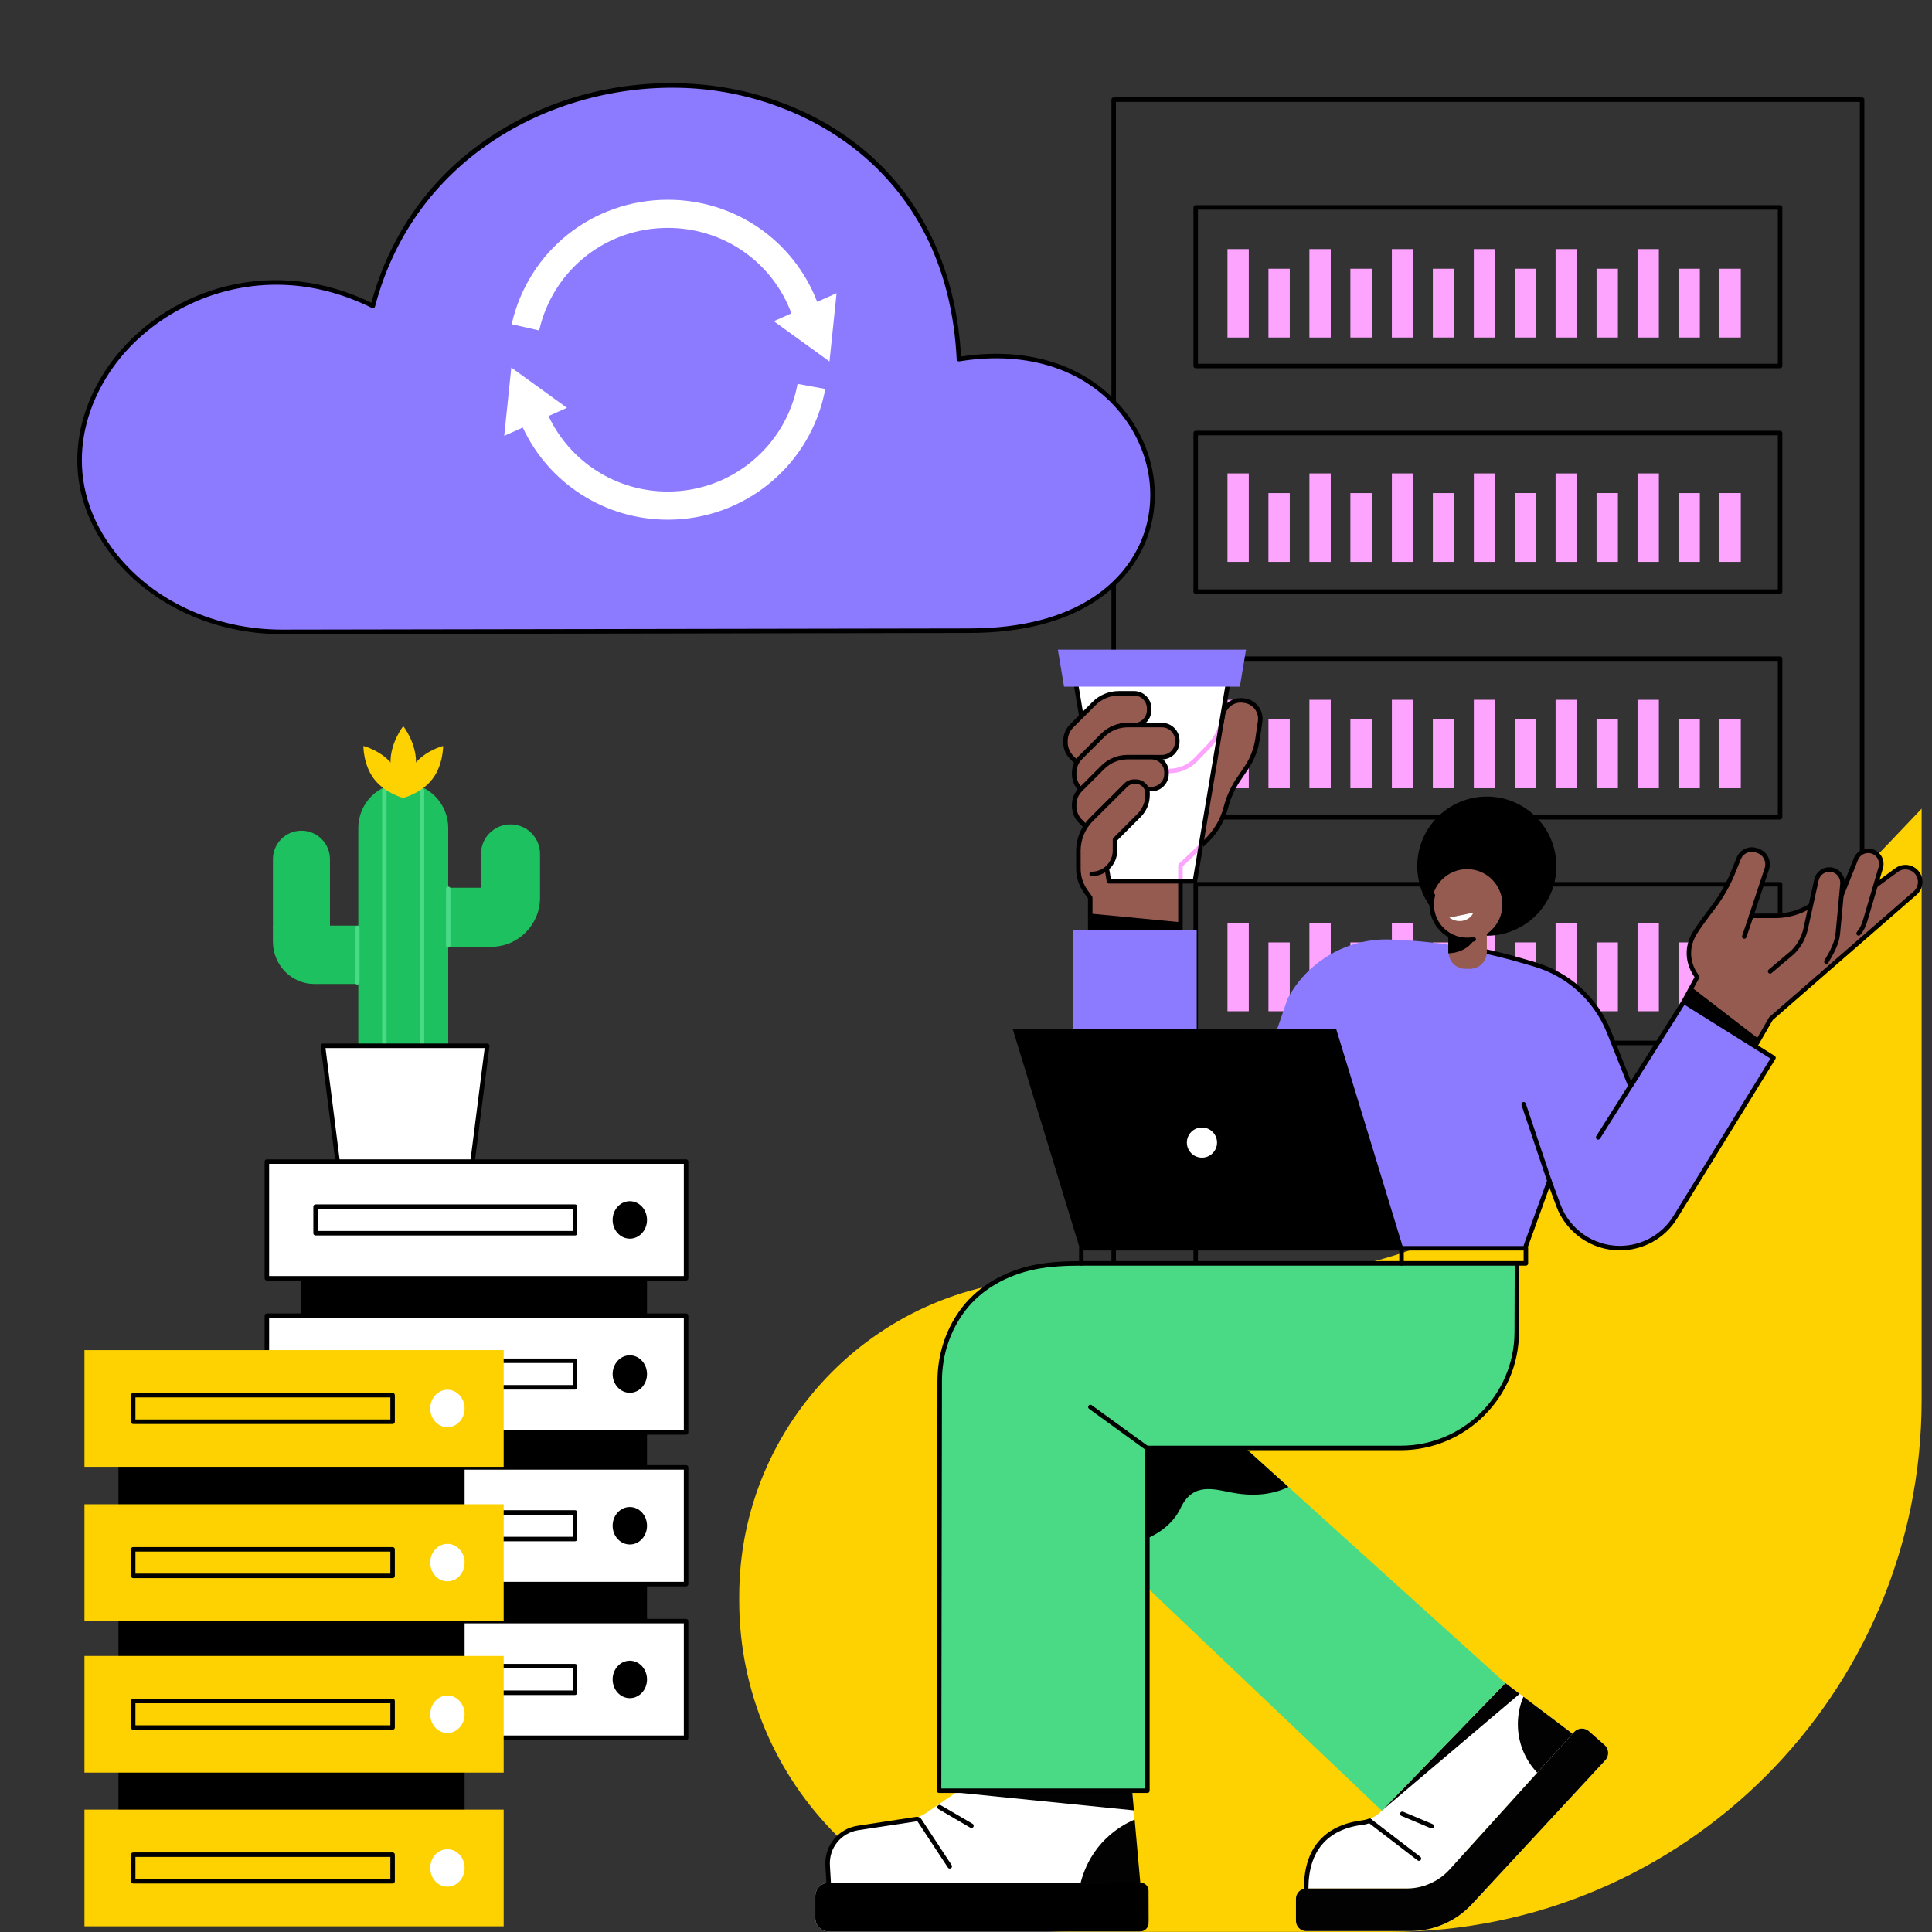 <svg xmlns="http://www.w3.org/2000/svg" xmlns:xlink="http://www.w3.org/1999/xlink" width="512" zoomAndPan="magnify" viewBox="0 0 384 384" height="512" preserveAspectRatio="xMidYMid meet" version="1.0"><rect x="0" y="0" width="384" height="384" fill="#333333" stroke="none"/><defs><clipPath id="5501150e34"><path d="M 334 168 L 382.5 168 L 382.5 209 L 334 209 Z M 334 168 " clip-rule="nonzero"/></clipPath></defs><path fill="#000000" d="M 221.801 321.902 L 369.66 321.902 L 369.66 20.25 L 221.801 20.25 Z M 370.109 322.797 L 221.355 322.797 C 221.109 322.797 220.906 322.598 220.906 322.352 L 220.906 19.801 C 220.906 19.555 221.109 19.355 221.355 19.355 L 370.109 19.355 C 370.355 19.355 370.555 19.555 370.555 19.801 L 370.555 322.352 C 370.555 322.598 370.355 322.797 370.109 322.797 " fill-opacity="1" fill-rule="nonzero"/><path fill="#000000" d="M 238.098 72.301 L 353.359 72.301 L 353.359 41.668 L 238.098 41.668 Z M 353.805 73.191 L 237.652 73.191 C 237.406 73.191 237.207 72.996 237.207 72.746 L 237.207 41.223 C 237.207 40.977 237.406 40.777 237.652 40.777 L 353.805 40.777 C 354.055 40.777 354.254 40.977 354.254 41.223 L 354.254 72.746 C 354.254 72.996 354.055 73.191 353.805 73.191 " fill-opacity="1" fill-rule="nonzero"/><path fill="#000000" d="M 238.102 117.145 L 353.359 117.145 L 353.359 86.516 L 238.102 86.516 Z M 353.805 118.039 L 237.652 118.039 C 237.402 118.039 237.207 117.836 237.207 117.59 L 237.207 86.07 C 237.207 85.82 237.402 85.621 237.652 85.621 L 353.805 85.621 C 354.055 85.621 354.254 85.82 354.254 86.07 L 354.254 117.59 C 354.254 117.836 354.055 118.039 353.805 118.039 " fill-opacity="1" fill-rule="nonzero"/><path fill="#000000" d="M 238.102 161.992 L 353.359 161.992 L 353.359 131.363 L 238.102 131.363 Z M 353.805 162.887 L 237.652 162.887 C 237.402 162.887 237.207 162.688 237.207 162.441 L 237.207 130.918 C 237.207 130.672 237.402 130.469 237.652 130.469 L 353.805 130.469 C 354.055 130.469 354.254 130.672 354.254 130.918 L 354.254 162.441 C 354.254 162.688 354.055 162.887 353.805 162.887 " fill-opacity="1" fill-rule="nonzero"/><path fill="#000000" d="M 238.102 206.84 L 353.359 206.84 L 353.359 176.211 L 238.102 176.211 Z M 353.805 207.734 L 237.652 207.734 C 237.402 207.734 237.207 207.535 237.207 207.285 L 237.207 175.766 C 237.207 175.516 237.402 175.316 237.652 175.316 L 353.805 175.316 C 354.055 175.316 354.254 175.516 354.254 175.766 L 354.254 207.285 C 354.254 207.535 354.055 207.734 353.805 207.734 " fill-opacity="1" fill-rule="nonzero"/><path fill="#000000" d="M 238.102 251.688 L 353.359 251.688 L 353.359 221.059 L 238.102 221.059 Z M 353.805 252.582 L 237.652 252.582 C 237.402 252.582 237.207 252.379 237.207 252.133 L 237.207 220.609 C 237.207 220.363 237.402 220.164 237.652 220.164 L 353.805 220.164 C 354.055 220.164 354.254 220.363 354.254 220.609 L 354.254 252.133 C 354.254 252.379 354.055 252.582 353.805 252.582 " fill-opacity="1" fill-rule="nonzero"/><path fill="#000000" d="M 238.102 296.531 L 353.359 296.531 L 353.359 265.906 L 238.102 265.906 Z M 353.805 297.43 L 237.652 297.43 C 237.402 297.43 237.207 297.227 237.207 296.98 L 237.207 265.457 C 237.207 265.211 237.402 265.012 237.652 265.012 L 353.805 265.012 C 354.055 265.012 354.254 265.211 354.254 265.457 L 354.254 296.98 C 354.254 297.227 354.055 297.43 353.805 297.43 " fill-opacity="1" fill-rule="nonzero"/><path fill="#fda4ff" d="M 248.207 67.09 L 243.969 67.09 L 243.969 49.508 L 248.207 49.508 L 248.207 67.09 " fill-opacity="1" fill-rule="nonzero"/><path fill="#fda4ff" d="M 256.352 67.086 L 252.113 67.086 L 252.113 53.414 L 256.352 53.414 L 256.352 67.086 " fill-opacity="1" fill-rule="nonzero"/><path fill="#fda4ff" d="M 264.496 67.09 L 260.254 67.09 L 260.254 49.508 L 264.496 49.508 L 264.496 67.09 " fill-opacity="1" fill-rule="nonzero"/><path fill="#fda4ff" d="M 272.641 67.086 L 268.398 67.086 L 268.398 53.414 L 272.641 53.414 L 272.641 67.086 " fill-opacity="1" fill-rule="nonzero"/><path fill="#fda4ff" d="M 280.883 67.09 L 276.641 67.09 L 276.641 49.508 L 280.883 49.508 L 280.883 67.09 " fill-opacity="1" fill-rule="nonzero"/><path fill="#fda4ff" d="M 289.031 67.086 L 284.789 67.086 L 284.789 53.414 L 289.031 53.414 L 289.031 67.086 " fill-opacity="1" fill-rule="nonzero"/><path fill="#fda4ff" d="M 297.168 67.09 L 292.93 67.09 L 292.93 49.508 L 297.168 49.508 L 297.168 67.09 " fill-opacity="1" fill-rule="nonzero"/><path fill="#fda4ff" d="M 305.316 67.086 L 301.074 67.086 L 301.074 53.414 L 305.316 53.414 L 305.316 67.086 " fill-opacity="1" fill-rule="nonzero"/><path fill="#fda4ff" d="M 313.426 67.09 L 309.184 67.09 L 309.184 49.508 L 313.426 49.508 L 313.426 67.09 " fill-opacity="1" fill-rule="nonzero"/><path fill="#fda4ff" d="M 321.57 67.086 L 317.328 67.086 L 317.328 53.414 L 321.57 53.414 L 321.57 67.086 " fill-opacity="1" fill-rule="nonzero"/><path fill="#fda4ff" d="M 329.711 67.09 L 325.473 67.09 L 325.473 49.508 L 329.711 49.508 L 329.711 67.09 " fill-opacity="1" fill-rule="nonzero"/><path fill="#fda4ff" d="M 337.855 67.086 L 333.617 67.086 L 333.617 53.414 L 337.855 53.414 L 337.855 67.086 " fill-opacity="1" fill-rule="nonzero"/><path fill="#fda4ff" d="M 346 67.086 L 341.762 67.086 L 341.762 53.414 L 346 53.414 L 346 67.086 " fill-opacity="1" fill-rule="nonzero"/><path fill="#fda4ff" d="M 248.207 111.676 L 243.969 111.676 L 243.969 94.094 L 248.207 94.094 L 248.207 111.676 " fill-opacity="1" fill-rule="nonzero"/><path fill="#fda4ff" d="M 256.352 111.676 L 252.109 111.676 L 252.109 98.004 L 256.352 98.004 L 256.352 111.676 " fill-opacity="1" fill-rule="nonzero"/><path fill="#fda4ff" d="M 264.496 111.676 L 260.258 111.676 L 260.258 94.094 L 264.496 94.094 L 264.496 111.676 " fill-opacity="1" fill-rule="nonzero"/><path fill="#fda4ff" d="M 272.641 111.676 L 268.398 111.676 L 268.398 98.004 L 272.641 98.004 L 272.641 111.676 " fill-opacity="1" fill-rule="nonzero"/><path fill="#fda4ff" d="M 280.883 111.676 L 276.645 111.676 L 276.645 94.094 L 280.883 94.094 L 280.883 111.676 " fill-opacity="1" fill-rule="nonzero"/><path fill="#fda4ff" d="M 289.027 111.676 L 284.789 111.676 L 284.789 98.004 L 289.027 98.004 L 289.027 111.676 " fill-opacity="1" fill-rule="nonzero"/><path fill="#fda4ff" d="M 297.172 111.676 L 292.934 111.676 L 292.934 94.094 L 297.172 94.094 L 297.172 111.676 " fill-opacity="1" fill-rule="nonzero"/><path fill="#fda4ff" d="M 305.316 111.676 L 301.074 111.676 L 301.074 98 L 305.316 98 L 305.316 111.676 " fill-opacity="1" fill-rule="nonzero"/><path fill="#fda4ff" d="M 313.426 111.676 L 309.184 111.676 L 309.184 94.098 L 313.426 94.098 L 313.426 111.676 " fill-opacity="1" fill-rule="nonzero"/><path fill="#fda4ff" d="M 321.57 111.676 L 317.328 111.676 L 317.328 98 L 321.57 98 L 321.57 111.676 " fill-opacity="1" fill-rule="nonzero"/><path fill="#fda4ff" d="M 329.715 111.676 L 325.473 111.676 L 325.473 94.094 L 329.715 94.094 L 329.715 111.676 " fill-opacity="1" fill-rule="nonzero"/><path fill="#fda4ff" d="M 337.855 111.676 L 333.617 111.676 L 333.617 98.004 L 337.855 98.004 L 337.855 111.676 " fill-opacity="1" fill-rule="nonzero"/><path fill="#fda4ff" d="M 346 111.676 L 341.762 111.676 L 341.762 98 L 346 98 L 346 111.676 " fill-opacity="1" fill-rule="nonzero"/><path fill="#fda4ff" d="M 248.207 156.668 L 243.969 156.668 L 243.969 139.09 L 248.207 139.09 L 248.207 156.668 " fill-opacity="1" fill-rule="nonzero"/><path fill="#fda4ff" d="M 256.352 156.668 L 252.113 156.668 L 252.113 142.996 L 256.352 142.996 L 256.352 156.668 " fill-opacity="1" fill-rule="nonzero"/><path fill="#fda4ff" d="M 264.496 156.668 L 260.254 156.668 L 260.254 139.09 L 264.496 139.09 L 264.496 156.668 " fill-opacity="1" fill-rule="nonzero"/><path fill="#fda4ff" d="M 272.641 156.668 L 268.398 156.668 L 268.398 142.996 L 272.641 142.996 L 272.641 156.668 " fill-opacity="1" fill-rule="nonzero"/><path fill="#fda4ff" d="M 280.883 156.668 L 276.645 156.668 L 276.645 139.09 L 280.883 139.09 L 280.883 156.668 " fill-opacity="1" fill-rule="nonzero"/><path fill="#fda4ff" d="M 289.027 156.668 L 284.789 156.668 L 284.789 142.996 L 289.027 142.996 L 289.027 156.668 " fill-opacity="1" fill-rule="nonzero"/><path fill="#fda4ff" d="M 297.172 156.668 L 292.934 156.668 L 292.934 139.086 L 297.172 139.086 L 297.172 156.668 " fill-opacity="1" fill-rule="nonzero"/><path fill="#fda4ff" d="M 305.316 156.668 L 301.074 156.668 L 301.074 142.996 L 305.316 142.996 L 305.316 156.668 " fill-opacity="1" fill-rule="nonzero"/><path fill="#fda4ff" d="M 313.426 156.668 L 309.184 156.668 L 309.184 139.09 L 313.426 139.09 L 313.426 156.668 " fill-opacity="1" fill-rule="nonzero"/><path fill="#fda4ff" d="M 321.57 156.668 L 317.328 156.668 L 317.328 142.996 L 321.57 142.996 L 321.57 156.668 " fill-opacity="1" fill-rule="nonzero"/><path fill="#fda4ff" d="M 329.715 156.668 L 325.473 156.668 L 325.473 139.09 L 329.715 139.09 L 329.715 156.668 " fill-opacity="1" fill-rule="nonzero"/><path fill="#fda4ff" d="M 337.855 156.668 L 333.617 156.668 L 333.617 142.996 L 337.855 142.996 L 337.855 156.668 " fill-opacity="1" fill-rule="nonzero"/><path fill="#fda4ff" d="M 346 156.668 L 341.762 156.668 L 341.762 142.996 L 346 142.996 L 346 156.668 " fill-opacity="1" fill-rule="nonzero"/><path fill="#fda4ff" d="M 248.207 200.988 L 243.969 200.988 L 243.969 183.406 L 248.207 183.406 L 248.207 200.988 " fill-opacity="1" fill-rule="nonzero"/><path fill="#fda4ff" d="M 256.352 200.988 L 252.113 200.988 L 252.113 187.316 L 256.352 187.316 L 256.352 200.988 " fill-opacity="1" fill-rule="nonzero"/><path fill="#fda4ff" d="M 264.496 200.988 L 260.254 200.988 L 260.254 183.406 L 264.496 183.406 L 264.496 200.988 " fill-opacity="1" fill-rule="nonzero"/><path fill="#fda4ff" d="M 272.641 200.988 L 268.398 200.988 L 268.398 187.316 L 272.641 187.316 L 272.641 200.988 " fill-opacity="1" fill-rule="nonzero"/><path fill="#fda4ff" d="M 280.883 200.988 L 276.645 200.988 L 276.645 183.406 L 280.883 183.406 L 280.883 200.988 " fill-opacity="1" fill-rule="nonzero"/><path fill="#fda4ff" d="M 289.027 200.988 L 284.789 200.988 L 284.789 187.316 L 289.027 187.316 L 289.027 200.988 " fill-opacity="1" fill-rule="nonzero"/><path fill="#fda4ff" d="M 297.172 200.988 L 292.934 200.988 L 292.934 183.406 L 297.172 183.406 L 297.172 200.988 " fill-opacity="1" fill-rule="nonzero"/><path fill="#fda4ff" d="M 305.316 200.988 L 301.074 200.988 L 301.074 187.312 L 305.316 187.312 L 305.316 200.988 " fill-opacity="1" fill-rule="nonzero"/><path fill="#fda4ff" d="M 313.426 200.992 L 309.184 200.992 L 309.184 183.41 L 313.426 183.41 L 313.426 200.992 " fill-opacity="1" fill-rule="nonzero"/><path fill="#fda4ff" d="M 321.57 200.988 L 317.328 200.988 L 317.328 187.316 L 321.57 187.316 L 321.57 200.988 " fill-opacity="1" fill-rule="nonzero"/><path fill="#fda4ff" d="M 329.715 200.988 L 325.473 200.988 L 325.473 183.406 L 329.715 183.406 L 329.715 200.988 " fill-opacity="1" fill-rule="nonzero"/><path fill="#fda4ff" d="M 337.855 200.988 L 333.617 200.988 L 333.617 187.316 L 337.855 187.316 L 337.855 200.988 " fill-opacity="1" fill-rule="nonzero"/><path fill="#fda4ff" d="M 346 200.988 L 341.762 200.988 L 341.762 187.316 L 346 187.316 L 346 200.988 " fill-opacity="1" fill-rule="nonzero"/><path fill="#fda4ff" d="M 248.207 245.164 L 243.969 245.164 L 243.969 227.582 L 248.207 227.582 L 248.207 245.164 " fill-opacity="1" fill-rule="nonzero"/><path fill="#fda4ff" d="M 256.352 245.164 L 252.113 245.164 L 252.113 231.488 L 256.352 231.488 L 256.352 245.164 " fill-opacity="1" fill-rule="nonzero"/><path fill="#fda4ff" d="M 264.496 245.164 L 260.254 245.164 L 260.254 227.582 L 264.496 227.582 L 264.496 245.164 " fill-opacity="1" fill-rule="nonzero"/><path fill="#fda4ff" d="M 272.641 245.164 L 268.398 245.164 L 268.398 231.488 L 272.641 231.488 L 272.641 245.164 " fill-opacity="1" fill-rule="nonzero"/><path fill="#fda4ff" d="M 280.883 245.164 L 276.645 245.164 L 276.645 227.582 L 280.883 227.582 L 280.883 245.164 " fill-opacity="1" fill-rule="nonzero"/><path fill="#fda4ff" d="M 289.027 245.164 L 284.789 245.164 L 284.789 231.488 L 289.027 231.488 L 289.027 245.164 " fill-opacity="1" fill-rule="nonzero"/><path fill="#fda4ff" d="M 297.172 245.16 L 292.934 245.16 L 292.934 227.582 L 297.172 227.582 L 297.172 245.16 " fill-opacity="1" fill-rule="nonzero"/><path fill="#fda4ff" d="M 305.316 245.16 L 301.074 245.16 L 301.074 231.488 L 305.316 231.488 L 305.316 245.16 " fill-opacity="1" fill-rule="nonzero"/><path fill="#fda4ff" d="M 313.426 245.164 L 309.184 245.164 L 309.184 227.582 L 313.426 227.582 L 313.426 245.164 " fill-opacity="1" fill-rule="nonzero"/><path fill="#fda4ff" d="M 321.57 245.16 L 317.328 245.16 L 317.328 231.488 L 321.57 231.488 L 321.57 245.16 " fill-opacity="1" fill-rule="nonzero"/><path fill="#fda4ff" d="M 329.715 245.164 L 325.473 245.164 L 325.473 227.582 L 329.715 227.582 L 329.715 245.164 " fill-opacity="1" fill-rule="nonzero"/><path fill="#fda4ff" d="M 337.855 245.164 L 333.617 245.164 L 333.617 231.488 L 337.855 231.488 L 337.855 245.164 " fill-opacity="1" fill-rule="nonzero"/><path fill="#fda4ff" d="M 346 245.16 L 341.762 245.16 L 341.762 231.488 L 346 231.488 L 346 245.16 " fill-opacity="1" fill-rule="nonzero"/><path fill="#fda4ff" d="M 248.207 289.336 L 243.969 289.336 L 243.969 271.758 L 248.207 271.758 L 248.207 289.336 " fill-opacity="1" fill-rule="nonzero"/><path fill="#fda4ff" d="M 256.352 289.336 L 252.113 289.336 L 252.113 275.664 L 256.352 275.664 L 256.352 289.336 " fill-opacity="1" fill-rule="nonzero"/><path fill="#fda4ff" d="M 264.496 289.336 L 260.254 289.336 L 260.254 271.758 L 264.496 271.758 L 264.496 289.336 " fill-opacity="1" fill-rule="nonzero"/><path fill="#fda4ff" d="M 272.641 289.336 L 268.398 289.336 L 268.398 275.664 L 272.641 275.664 L 272.641 289.336 " fill-opacity="1" fill-rule="nonzero"/><path fill="#fda4ff" d="M 280.883 289.336 L 276.645 289.336 L 276.645 271.758 L 280.883 271.758 L 280.883 289.336 " fill-opacity="1" fill-rule="nonzero"/><path fill="#fda4ff" d="M 289.027 289.336 L 284.789 289.336 L 284.789 275.664 L 289.027 275.664 L 289.027 289.336 " fill-opacity="1" fill-rule="nonzero"/><path fill="#fda4ff" d="M 297.172 289.336 L 292.934 289.336 L 292.934 271.758 L 297.172 271.758 L 297.172 289.336 " fill-opacity="1" fill-rule="nonzero"/><path fill="#fda4ff" d="M 305.316 289.336 L 301.074 289.336 L 301.074 275.664 L 305.316 275.664 L 305.316 289.336 " fill-opacity="1" fill-rule="nonzero"/><path fill="#fda4ff" d="M 313.426 289.336 L 309.184 289.336 L 309.184 271.758 L 313.426 271.758 L 313.426 289.336 " fill-opacity="1" fill-rule="nonzero"/><path fill="#fda4ff" d="M 321.57 289.336 L 317.328 289.336 L 317.328 275.664 L 321.57 275.664 L 321.57 289.336 " fill-opacity="1" fill-rule="nonzero"/><path fill="#fda4ff" d="M 329.715 289.336 L 325.473 289.336 L 325.473 271.758 L 329.715 271.758 L 329.715 289.336 " fill-opacity="1" fill-rule="nonzero"/><path fill="#fda4ff" d="M 337.855 289.336 L 333.617 289.336 L 333.617 275.664 L 337.855 275.664 L 337.855 289.336 " fill-opacity="1" fill-rule="nonzero"/><path fill="#fda4ff" d="M 346 289.336 L 341.762 289.336 L 341.762 275.664 L 346 275.664 L 346 289.336 " fill-opacity="1" fill-rule="nonzero"/><path fill="#8c7bff" d="M 22.844 110.445 C -0.004 81.77 37.332 42.551 74.109 60.805 C 90.109 0.02 187.195 1.469 190.586 71.391 C 235.805 63.988 246.895 125.363 192.551 125.363 L 56.023 125.594 C 42.957 125.594 30.516 120.07 22.844 110.445 " fill-opacity="1" fill-rule="nonzero"/><path fill="#000000" d="M 54.914 56.59 C 41.785 56.59 30.402 63.082 23.758 71.32 C 16.094 80.824 11.922 96.016 23.195 110.16 C 30.668 119.543 42.941 125.141 56.023 125.141 L 192.555 124.91 C 214.734 124.91 223.094 114.961 226.102 109.027 C 230.227 100.891 229.25 90.992 223.547 83.191 C 216.598 73.688 204.609 69.543 190.66 71.828 C 190.535 71.848 190.406 71.816 190.309 71.734 C 190.211 71.656 190.148 71.535 190.145 71.41 C 188.402 35.512 162.129 20.086 140.16 17.777 C 113.922 15.023 82.953 28.957 74.543 60.914 C 74.508 61.047 74.418 61.156 74.293 61.211 C 74.172 61.266 74.031 61.262 73.91 61.203 C 67.406 57.977 60.973 56.59 54.914 56.59 Z M 56.027 126.039 C 42.672 126.039 30.137 120.312 22.496 110.719 C 10.891 96.16 15.18 80.531 23.062 70.758 C 28.578 63.918 36.414 58.977 45.121 56.852 C 54.621 54.535 64.527 55.68 73.816 60.16 C 77.82 45.473 86.762 33.582 99.703 25.758 C 111.625 18.543 126.027 15.395 140.254 16.887 C 153.594 18.289 165.812 23.812 174.66 32.445 C 184.504 42.047 190.152 55.324 191.012 70.867 C 205.094 68.703 217.195 72.992 224.27 82.664 C 230.172 90.734 231.176 100.992 226.898 109.434 C 223.801 115.547 215.215 125.805 192.555 125.805 L 56.027 126.039 " fill-opacity="1" fill-rule="nonzero"/><path fill="#ffffff" d="M 158.523 76.297 C 156.227 88.699 145.383 97.699 132.738 97.699 C 122.457 97.699 113.305 91.789 109.023 82.695 L 112.688 81.059 L 101.625 73.059 L 100.219 86.625 L 103.906 84.98 C 109.082 96.078 120.219 103.293 132.738 103.293 C 148.082 103.293 161.242 92.367 164.031 77.312 L 158.523 76.297 " fill-opacity="1" fill-rule="nonzero"/><path fill="#ffffff" d="M 162.418 59.996 C 157.75 47.852 146.129 39.703 132.738 39.703 C 117.773 39.703 105.008 49.875 101.699 64.441 L 107.164 65.68 C 109.891 53.676 120.406 45.297 132.738 45.297 C 143.871 45.297 153.523 52.129 157.301 62.281 L 153.805 63.844 L 164.867 71.848 L 166.277 58.273 L 162.418 59.996 " fill-opacity="1" fill-rule="nonzero"/><path fill="#000000" d="M 59.797 344.195 L 128.598 344.195 L 128.598 231.383 L 59.797 231.383 L 59.797 344.195 " fill-opacity="1" fill-rule="nonzero"/><path fill="#ffffff" d="M 53.043 345.398 L 136.363 345.398 L 136.363 322.203 L 53.043 322.203 L 53.043 345.398 " fill-opacity="1" fill-rule="nonzero"/><path fill="#000000" d="M 53.488 344.949 L 135.918 344.949 L 135.918 322.652 L 53.488 322.652 Z M 136.363 345.848 L 53.043 345.848 C 52.793 345.848 52.594 345.645 52.594 345.398 L 52.594 322.203 C 52.594 321.957 52.793 321.758 53.043 321.758 L 136.363 321.758 C 136.609 321.758 136.812 321.957 136.812 322.203 L 136.812 345.398 C 136.812 345.645 136.609 345.848 136.363 345.848 " fill-opacity="1" fill-rule="nonzero"/><path fill="#ffffff" d="M 53.043 314.848 L 136.363 314.848 L 136.363 291.656 L 53.043 291.656 L 53.043 314.848 " fill-opacity="1" fill-rule="nonzero"/><path fill="#000000" d="M 53.488 314.402 L 135.918 314.402 L 135.918 292.105 L 53.488 292.105 Z M 136.363 315.297 L 53.043 315.297 C 52.793 315.297 52.594 315.098 52.594 314.848 L 52.594 291.656 C 52.594 291.41 52.793 291.207 53.043 291.207 L 136.363 291.207 C 136.609 291.207 136.812 291.41 136.812 291.656 L 136.812 314.848 C 136.812 315.098 136.609 315.297 136.363 315.297 " fill-opacity="1" fill-rule="nonzero"/><path fill="#ffffff" d="M 53.043 254.07 L 136.363 254.07 L 136.363 230.875 L 53.043 230.875 L 53.043 254.07 " fill-opacity="1" fill-rule="nonzero"/><path fill="#000000" d="M 53.488 253.621 L 135.918 253.621 L 135.918 231.32 L 53.488 231.32 Z M 136.363 254.516 L 53.043 254.516 C 52.793 254.516 52.594 254.316 52.594 254.07 L 52.594 230.875 C 52.594 230.625 52.793 230.43 53.043 230.43 L 136.363 230.43 C 136.609 230.43 136.812 230.625 136.812 230.875 L 136.812 254.07 C 136.812 254.316 136.609 254.516 136.363 254.516 " fill-opacity="1" fill-rule="nonzero"/><path fill="#ffffff" d="M 53.043 284.703 L 136.363 284.703 L 136.363 261.508 L 53.043 261.508 L 53.043 284.703 " fill-opacity="1" fill-rule="nonzero"/><path fill="#000000" d="M 53.488 284.254 L 135.918 284.254 L 135.918 261.953 L 53.488 261.953 Z M 136.363 285.148 L 53.043 285.148 C 52.793 285.148 52.594 284.949 52.594 284.703 L 52.594 261.508 C 52.594 261.262 52.793 261.062 53.043 261.062 L 136.363 261.062 C 136.609 261.062 136.812 261.262 136.812 261.508 L 136.812 284.703 C 136.812 284.949 136.609 285.148 136.363 285.148 " fill-opacity="1" fill-rule="nonzero"/><path fill="#000000" d="M 121.766 242.473 C 121.766 244.527 123.297 246.195 125.184 246.195 C 127.07 246.195 128.598 244.527 128.598 242.473 C 128.598 240.414 127.07 238.746 125.184 238.746 C 123.297 238.746 121.766 240.414 121.766 242.473 " fill-opacity="1" fill-rule="nonzero"/><path fill="#000000" d="M 63.172 244.664 L 113.84 244.664 L 113.84 240.277 L 63.172 240.277 Z M 114.285 245.559 L 62.727 245.559 C 62.477 245.559 62.277 245.359 62.277 245.113 L 62.277 239.832 C 62.277 239.582 62.477 239.383 62.727 239.383 L 114.285 239.383 C 114.535 239.383 114.734 239.582 114.734 239.832 L 114.734 245.113 C 114.734 245.359 114.535 245.559 114.285 245.559 " fill-opacity="1" fill-rule="nonzero"/><path fill="#000000" d="M 121.766 273.105 C 121.766 275.164 123.297 276.828 125.184 276.828 C 127.07 276.828 128.598 275.164 128.598 273.105 C 128.598 271.047 127.07 269.379 125.184 269.379 C 123.297 269.379 121.766 271.047 121.766 273.105 " fill-opacity="1" fill-rule="nonzero"/><path fill="#000000" d="M 63.172 275.297 L 113.84 275.297 L 113.84 270.91 L 63.172 270.91 Z M 114.285 276.191 L 62.727 276.191 C 62.477 276.191 62.277 275.992 62.277 275.746 L 62.277 270.465 C 62.277 270.219 62.477 270.02 62.727 270.02 L 114.285 270.02 C 114.535 270.02 114.734 270.219 114.734 270.465 L 114.734 275.746 C 114.734 275.992 114.535 276.191 114.285 276.191 " fill-opacity="1" fill-rule="nonzero"/><path fill="#000000" d="M 121.766 303.25 C 121.766 305.309 123.297 306.977 125.184 306.977 C 127.07 306.977 128.598 305.309 128.598 303.25 C 128.598 301.195 127.07 299.531 125.184 299.531 C 123.297 299.531 121.766 301.195 121.766 303.25 " fill-opacity="1" fill-rule="nonzero"/><path fill="#000000" d="M 63.172 305.445 L 113.84 305.445 L 113.84 301.059 L 63.172 301.059 Z M 114.285 306.34 L 62.727 306.34 C 62.477 306.34 62.277 306.141 62.277 305.891 L 62.277 300.613 C 62.277 300.367 62.477 300.164 62.727 300.164 L 114.285 300.164 C 114.535 300.164 114.734 300.367 114.734 300.613 L 114.734 305.891 C 114.734 306.141 114.535 306.34 114.285 306.34 " fill-opacity="1" fill-rule="nonzero"/><path fill="#000000" d="M 121.766 333.801 C 121.766 335.859 123.297 337.523 125.184 337.523 C 127.07 337.523 128.598 335.859 128.598 333.801 C 128.598 331.746 127.07 330.074 125.184 330.074 C 123.297 330.074 121.766 331.746 121.766 333.801 " fill-opacity="1" fill-rule="nonzero"/><path fill="#000000" d="M 63.172 335.992 L 113.84 335.992 L 113.84 331.609 L 63.172 331.609 Z M 114.285 336.891 L 62.727 336.891 C 62.477 336.891 62.277 336.688 62.277 336.441 L 62.277 331.16 C 62.277 330.914 62.477 330.715 62.727 330.715 L 114.285 330.715 C 114.535 330.715 114.734 330.914 114.734 331.16 L 114.734 336.441 C 114.734 336.688 114.535 336.891 114.285 336.891 " fill-opacity="1" fill-rule="nonzero"/><path fill="#000000" d="M 23.543 381.664 L 92.344 381.664 L 92.344 268.855 L 23.543 268.855 L 23.543 381.664 " fill-opacity="1" fill-rule="nonzero"/><path fill="#fed101" d="M 16.785 382.871 L 100.109 382.871 L 100.109 359.676 L 16.785 359.676 L 16.785 382.871 " fill-opacity="1" fill-rule="nonzero"/><path fill="#fed101" d="M 16.785 352.32 L 100.109 352.32 L 100.109 329.129 L 16.785 329.129 L 16.785 352.32 " fill-opacity="1" fill-rule="nonzero"/><path fill="#fed101" d="M 16.785 291.543 L 100.109 291.543 L 100.109 268.348 L 16.785 268.348 L 16.785 291.543 " fill-opacity="1" fill-rule="nonzero"/><path fill="#fed101" d="M 16.785 322.176 L 100.109 322.176 L 100.109 298.98 L 16.785 298.98 L 16.785 322.176 " fill-opacity="1" fill-rule="nonzero"/><path fill="#ffffff" d="M 85.512 279.945 C 85.512 282 87.039 283.668 88.93 283.668 C 90.816 283.668 92.344 282 92.344 279.945 C 92.344 277.887 90.816 276.223 88.93 276.223 C 87.039 276.223 85.512 277.887 85.512 279.945 " fill-opacity="1" fill-rule="nonzero"/><path fill="#000000" d="M 26.918 282.137 L 77.586 282.137 L 77.586 277.75 L 26.918 277.75 Z M 78.031 283.031 L 26.469 283.031 C 26.223 283.031 26.023 282.832 26.023 282.586 L 26.023 277.305 C 26.023 277.059 26.223 276.859 26.469 276.859 L 78.031 276.859 C 78.277 276.859 78.477 277.059 78.477 277.305 L 78.477 282.586 C 78.477 282.832 78.277 283.031 78.031 283.031 " fill-opacity="1" fill-rule="nonzero"/><path fill="#ffffff" d="M 85.512 310.578 C 85.512 312.637 87.039 314.301 88.93 314.301 C 90.816 314.301 92.344 312.637 92.344 310.578 C 92.344 308.52 90.816 306.855 88.93 306.855 C 87.039 306.855 85.512 308.52 85.512 310.578 " fill-opacity="1" fill-rule="nonzero"/><path fill="#000000" d="M 26.918 312.77 L 77.586 312.77 L 77.586 308.387 L 26.918 308.387 Z M 78.031 313.664 L 26.469 313.664 C 26.223 313.664 26.023 313.465 26.023 313.219 L 26.023 307.938 C 26.023 307.691 26.223 307.492 26.469 307.492 L 78.031 307.492 C 78.277 307.492 78.477 307.691 78.477 307.938 L 78.477 313.219 C 78.477 313.465 78.277 313.664 78.031 313.664 " fill-opacity="1" fill-rule="nonzero"/><path fill="#ffffff" d="M 85.512 340.727 C 85.512 342.781 87.039 344.449 88.93 344.449 C 90.816 344.449 92.344 342.781 92.344 340.727 C 92.344 338.668 90.816 337 88.93 337 C 87.039 337 85.512 338.668 85.512 340.727 " fill-opacity="1" fill-rule="nonzero"/><path fill="#000000" d="M 26.918 342.918 L 77.586 342.918 L 77.586 338.535 L 26.918 338.535 Z M 78.031 343.812 L 26.469 343.812 C 26.223 343.812 26.023 343.613 26.023 343.367 L 26.023 338.086 C 26.023 337.84 26.223 337.637 26.469 337.637 L 78.031 337.637 C 78.277 337.637 78.477 337.84 78.477 338.086 L 78.477 343.367 C 78.477 343.613 78.277 343.812 78.031 343.812 " fill-opacity="1" fill-rule="nonzero"/><path fill="#ffffff" d="M 85.512 371.273 C 85.512 373.332 87.039 374.996 88.93 374.996 C 90.816 374.996 92.344 373.332 92.344 371.273 C 92.344 369.215 90.816 367.551 88.93 367.551 C 87.039 367.551 85.512 369.215 85.512 371.273 " fill-opacity="1" fill-rule="nonzero"/><path fill="#000000" d="M 26.918 373.469 L 77.586 373.469 L 77.586 369.082 L 26.918 369.082 Z M 78.031 374.359 L 26.469 374.359 C 26.223 374.359 26.023 374.16 26.023 373.914 L 26.023 368.633 C 26.023 368.387 26.223 368.188 26.469 368.188 L 78.031 368.188 C 78.277 368.188 78.477 368.387 78.477 368.633 L 78.477 373.914 C 78.477 374.16 78.277 374.359 78.031 374.359 " fill-opacity="1" fill-rule="nonzero"/><path fill="#fed101" d="M 381.941 160.719 L 381.941 278.215 C 381.941 336.625 334.613 383.98 276.23 383.98 L 212.719 383.98 C 176.383 383.98 146.926 354.508 146.926 318.152 L 146.926 317.293 C 146.926 282.426 175.176 254.16 210.027 254.16 L 246.867 254.16 C 272.324 254.16 296.852 244.559 315.551 227.27 C 344.527 200.477 381.941 160.719 381.941 160.719 " fill-opacity="1" fill-rule="nonzero"/><path fill="#ffffff" d="M 225.004 355.672 L 226.152 374.52 C 227.09 374.52 227.582 374.875 227.582 375.812 L 228.301 382.207 C 228.301 383.145 227.543 383.902 226.605 383.902 L 164.715 383.902 C 163.242 383.902 162.051 382.711 162.051 381.238 L 162.051 376.875 C 162.051 375.402 163.242 374.211 164.715 374.211 L 164.715 370.004 C 164.715 366.508 167.289 363.547 170.75 363.059 L 180.418 361.695 C 181.957 361.477 183.414 360.879 184.656 359.949 L 190.875 355.672 L 225.004 355.672 " fill-opacity="1" fill-rule="nonzero"/><path fill="#020202" d="M 190.016 356.266 L 190.875 355.672 L 225.004 355.672 L 225.375 359.828 L 190.016 356.266 " fill-opacity="1" fill-rule="nonzero"/><path fill="#000000" d="M 226.719 374.207 C 227.578 374.207 228.281 374.906 228.281 375.77 L 228.301 382.207 C 228.301 383.145 227.543 383.902 226.605 383.902 L 164.715 383.902 C 163.242 383.902 162.051 382.711 162.051 381.238 L 162.051 376.875 C 162.051 375.402 163.242 374.211 164.715 374.211 L 226.719 374.207 " fill-opacity="1" fill-rule="nonzero"/><path fill="#000000" d="M 164.699 374.652 C 164.465 374.652 164.27 374.473 164.254 374.234 L 164.055 370.801 C 163.828 366.875 166.586 363.473 170.473 362.883 L 182.094 361.117 C 182.508 361.055 182.922 361.242 183.152 361.594 L 189.145 370.707 C 189.281 370.914 189.223 371.191 189.016 371.328 C 188.809 371.465 188.535 371.406 188.398 371.199 L 182.406 362.086 C 182.367 362.023 182.297 361.992 182.227 362.004 L 170.609 363.766 C 167.18 364.285 164.746 367.289 164.949 370.754 L 165.148 374.184 C 165.16 374.426 164.973 374.641 164.727 374.652 C 164.719 374.652 164.707 374.652 164.699 374.652 " fill-opacity="1" fill-rule="nonzero"/><path fill="#000000" d="M 193.086 363.332 C 193.008 363.332 192.93 363.316 192.859 363.273 L 186.516 359.566 C 186.301 359.445 186.227 359.172 186.352 358.957 C 186.477 358.746 186.75 358.672 186.965 358.793 L 193.309 362.5 C 193.523 362.625 193.594 362.898 193.473 363.113 C 193.387 363.254 193.238 363.332 193.086 363.332 " fill-opacity="1" fill-rule="nonzero"/><path fill="#020202" d="M 214.707 374.52 C 216.723 366.375 222.52 362.926 225.52 361.652 L 226.648 374.242 C 226.992 374.242 214.707 374.52 214.707 374.52 " fill-opacity="1" fill-rule="nonzero"/><path fill="#ffffff" d="M 259.613 375.359 L 279.562 375.359 C 282.836 375.359 285.953 373.977 288.152 371.551 L 312.555 344.594 L 312.898 344.215 C 313.652 343.43 314.875 343.348 315.727 344.02 L 318.832 346.762 C 319.797 347.523 319.906 348.949 319.07 349.852 L 292.57 378.453 C 289.402 381.875 284.953 383.82 280.293 383.82 L 259.613 383.82 C 258.488 383.82 257.578 382.906 257.578 381.785 L 257.578 377.398 C 257.578 376.273 258.488 375.359 259.613 375.359 " fill-opacity="1" fill-rule="nonzero"/><path fill="#ffffff" d="M 299.207 334.531 L 312.555 344.594 L 288.152 371.551 C 285.953 373.977 282.836 375.359 279.562 375.359 L 259.613 375.359 C 259.613 364.699 266.859 362.406 270.617 361.938 C 272.16 361.746 273.586 361.016 274.645 359.883 L 299.207 334.531 " fill-opacity="1" fill-rule="nonzero"/><path fill="#020202" d="M 302.039 336.664 L 274.645 359.883 L 299.207 334.531 L 302.039 336.664 " fill-opacity="1" fill-rule="nonzero"/><path fill="#000000" d="M 259.613 375.809 C 259.367 375.809 259.168 375.605 259.168 375.359 C 259.168 365.363 265.434 362.48 270.691 361.82 C 271.164 361.762 271.629 361.648 272.074 361.48 C 272.309 361.395 272.566 361.516 272.648 361.746 C 272.734 361.977 272.617 362.234 272.387 362.32 C 271.875 362.508 271.344 362.641 270.805 362.707 C 263.777 363.59 260.059 367.965 260.059 375.359 C 260.059 375.605 259.859 375.809 259.613 375.809 " fill-opacity="1" fill-rule="nonzero"/><path fill="#020202" d="M 259.613 375.359 L 279.562 375.359 C 282.836 375.359 285.953 373.977 288.152 371.551 L 312.555 344.594 L 312.898 344.215 C 313.652 343.43 314.875 343.348 315.727 344.02 L 318.832 346.762 C 319.797 347.523 319.906 348.949 319.07 349.852 L 292.57 378.453 C 289.402 381.875 284.953 383.82 280.293 383.82 L 259.613 383.82 C 258.488 383.82 257.578 382.906 257.578 381.785 L 257.578 377.398 C 257.578 376.273 258.488 375.359 259.613 375.359 " fill-opacity="1" fill-rule="nonzero"/><path fill="#020202" d="M 305.535 352.344 C 303.152 349.832 301.684 346.438 301.684 342.695 C 301.684 340.758 302.078 338.91 302.789 337.23 L 312.555 344.594 L 305.535 352.344 " fill-opacity="1" fill-rule="nonzero"/><path fill="#000000" d="M 282.027 369.859 C 281.934 369.859 281.836 369.828 281.754 369.766 L 271.996 362.281 C 271.801 362.133 271.762 361.852 271.914 361.656 C 272.066 361.461 272.348 361.422 272.543 361.57 L 282.301 369.055 C 282.492 369.207 282.531 369.488 282.383 369.684 C 282.293 369.797 282.16 369.859 282.027 369.859 " fill-opacity="1" fill-rule="nonzero"/><path fill="#000000" d="M 284.57 363.422 C 284.508 363.422 284.453 363.406 284.395 363.383 L 278.547 360.926 C 278.324 360.828 278.215 360.566 278.309 360.34 C 278.406 360.113 278.672 360.008 278.895 360.102 L 284.742 362.559 C 284.969 362.656 285.078 362.918 284.98 363.145 C 284.906 363.316 284.742 363.422 284.57 363.422 " fill-opacity="1" fill-rule="nonzero"/><path fill="#4ada85" d="M 242.605 283.367 L 299.207 334.531 L 274.645 359.883 L 212.562 300.859 L 225.52 287.312 L 242.605 283.367 " fill-opacity="1" fill-rule="nonzero"/><path fill="#000000" d="M 225.52 287.316 L 242.605 283.371 L 256.09 295.559 C 253.348 296.844 249.77 297.586 244.902 296.672 C 241.332 296.004 237.105 294.562 234.684 299.68 C 232.344 304.617 226.754 307.027 219.879 307.816 L 212.562 300.859 L 225.52 287.316 " fill-opacity="1" fill-rule="nonzero"/><path fill="#4ada85" d="M 301.527 251.414 L 301.465 264.84 C 301.406 277.531 291.105 287.789 278.422 287.789 L 228.055 287.789 L 228.055 355.918 L 186.648 355.918 L 186.777 274.43 C 186.797 261.711 197.109 251.414 209.82 251.414 L 301.527 251.414 " fill-opacity="1" fill-rule="nonzero"/><path fill="#000000" d="M 228.055 288.328 C 227.965 288.328 227.871 288.297 227.793 288.242 L 216.453 280.016 C 216.254 279.871 216.211 279.59 216.355 279.391 C 216.5 279.191 216.777 279.145 216.977 279.289 L 228.316 287.52 C 228.516 287.664 228.562 287.941 228.418 288.141 C 228.328 288.262 228.191 288.328 228.055 288.328 " fill-opacity="1" fill-rule="nonzero"/><path fill="#000000" d="M 228.055 356.367 L 186.645 356.367 C 186.527 356.367 186.414 356.316 186.332 356.234 C 186.246 356.148 186.199 356.035 186.199 355.918 C 186.199 355.918 186.328 274.465 186.328 274.43 C 186.34 269.062 188.094 263.859 191.277 259.789 C 194.531 255.625 199.57 252.656 205.473 251.434 C 208.699 250.766 212.059 250.664 214.914 250.656 C 215.164 250.656 215.363 250.855 215.363 251.102 C 215.367 251.348 215.164 251.551 214.918 251.551 C 212.102 251.562 208.801 251.66 205.652 252.312 C 199.961 253.492 195.105 256.344 191.984 260.34 C 188.922 264.258 187.23 269.258 187.223 274.434 C 187.223 274.434 187.223 274.641 187.094 355.469 L 227.605 355.469 L 227.605 287.789 C 227.605 287.543 227.805 287.344 228.055 287.344 L 278.422 287.344 C 290.824 287.344 300.961 277.25 301.02 264.84 L 301.062 251.102 C 301.066 250.855 301.262 250.656 301.512 250.656 C 301.762 250.66 301.957 250.859 301.957 251.105 L 301.91 264.844 C 301.852 277.742 291.312 288.238 278.422 288.238 L 228.5 288.238 L 228.5 355.918 C 228.5 356.164 228.301 356.367 228.055 356.367 " fill-opacity="1" fill-rule="nonzero"/><path fill="#955b50" d="M 234.598 169.809 L 234.598 185.723 L 216.695 185.723 L 216.695 178.441 L 215.734 177.078 C 214.828 175.797 214.344 174.266 214.344 172.699 L 214.344 169.809 L 234.598 169.809 " fill-opacity="1" fill-rule="nonzero"/><path fill="#955b50" d="M 250.457 143.395 L 249.945 146.879 C 249.645 148.922 248.891 150.871 247.734 152.578 L 246.188 154.867 C 245.039 156.566 244.184 158.445 243.668 160.426 C 243.184 162.297 242.113 164.91 239.609 167.281 L 232.453 174.062 L 235.516 153.23 L 240.281 148.285 C 241.691 146.824 242.609 144.957 242.906 142.945 L 243 142.297 C 243.293 140.312 245.137 138.938 247.121 139.23 L 247.395 139.273 C 249.379 139.562 250.754 141.41 250.457 143.395 " fill-opacity="1" fill-rule="nonzero"/><path fill="#000000" d="M 238.664 168.625 C 238.547 168.625 238.43 168.578 238.34 168.484 C 238.172 168.305 238.176 168.023 238.359 167.852 L 239.305 166.957 C 241.246 165.117 242.57 162.883 243.234 160.316 C 243.762 158.285 244.633 156.367 245.82 154.617 L 247.363 152.328 C 248.477 150.684 249.215 148.777 249.508 146.812 L 250.02 143.328 C 250.141 142.484 249.93 141.648 249.422 140.965 C 248.914 140.281 248.172 139.84 247.332 139.715 L 247.059 139.672 C 246.215 139.551 245.375 139.762 244.695 140.27 C 244.012 140.773 243.566 141.52 243.441 142.363 L 243.348 143.012 C 243.289 143.422 243.203 143.832 243.09 144.234 C 243.023 144.469 242.781 144.609 242.543 144.543 C 242.301 144.48 242.164 144.234 242.23 143.996 C 242.328 143.633 242.41 143.254 242.465 142.883 L 242.559 142.23 C 242.719 141.152 243.285 140.203 244.16 139.551 C 245.035 138.898 246.109 138.629 247.188 138.789 L 247.461 138.828 C 248.539 138.984 249.488 139.555 250.141 140.43 C 250.789 141.305 251.062 142.383 250.902 143.461 L 250.391 146.945 C 250.082 149.039 249.293 151.078 248.105 152.832 L 246.559 155.117 C 245.43 156.785 244.605 158.609 244.102 160.543 C 243.391 163.273 241.984 165.648 239.918 167.609 L 238.973 168.504 C 238.887 168.582 238.777 168.625 238.664 168.625 " fill-opacity="1" fill-rule="nonzero"/><path fill="#000000" d="M 216.695 181.582 L 234.598 183.297 L 234.598 185.723 L 216.695 185.723 L 216.695 181.582 " fill-opacity="1" fill-rule="nonzero"/><path fill="#ffffff" d="M 220.418 175.168 L 237.496 175.168 L 245.109 129.668 L 212.809 129.668 L 220.418 175.168 " fill-opacity="1" fill-rule="nonzero"/><path fill="#fda4ff" d="M 234.625 175.617 C 234.375 175.617 234.176 175.418 234.176 175.168 L 234.176 172.004 C 234.176 171.883 234.227 171.766 234.316 171.684 L 238.359 167.852 C 238.535 167.684 238.82 167.691 238.992 167.871 C 239.16 168.051 239.152 168.332 238.973 168.504 L 235.07 172.199 L 235.07 175.168 C 235.07 175.418 234.871 175.617 234.625 175.617 " fill-opacity="1" fill-rule="nonzero"/><path fill="#fda4ff" d="M 232.426 153.68 L 231.852 153.68 C 231.602 153.68 231.402 153.477 231.402 153.23 C 231.402 152.984 231.602 152.781 231.852 152.781 L 232.426 152.781 C 234.27 152.781 236.062 152.023 237.34 150.695 L 239.961 147.977 C 241.035 146.863 241.82 145.484 242.23 143.996 C 242.293 143.758 242.539 143.617 242.777 143.684 C 243.016 143.746 243.156 143.996 243.09 144.234 C 242.641 145.867 241.781 147.375 240.605 148.598 L 237.984 151.316 C 236.535 152.816 234.508 153.68 232.426 153.68 " fill-opacity="1" fill-rule="nonzero"/><path fill="#000000" d="M 237.496 175.617 L 220.418 175.617 C 220.199 175.617 220.012 175.461 219.977 175.242 L 219.547 172.668 C 219.508 172.426 219.672 172.195 219.914 172.152 C 220.156 172.113 220.387 172.277 220.43 172.52 L 220.797 174.723 L 237.117 174.723 L 244.578 130.117 L 213.336 130.117 L 215.359 142.219 C 215.402 142.461 215.238 142.691 214.992 142.734 C 214.746 142.773 214.52 142.609 214.477 142.367 L 212.367 129.746 C 212.344 129.617 212.383 129.48 212.465 129.379 C 212.551 129.281 212.676 129.223 212.809 129.223 L 245.109 129.223 C 245.238 129.223 245.363 129.281 245.449 129.379 C 245.531 129.48 245.57 129.617 245.547 129.746 L 237.938 175.242 C 237.902 175.461 237.715 175.617 237.496 175.617 " fill-opacity="1" fill-rule="nonzero"/><path fill="#8c7bff" d="M 211.484 136.484 L 210.258 129.129 L 247.656 129.129 L 246.43 136.484 L 211.484 136.484 " fill-opacity="1" fill-rule="nonzero"/><path fill="#955b50" d="M 225.391 137.793 L 222.402 137.793 C 220.535 137.793 218.746 138.535 217.43 139.855 L 213.008 144.277 C 212.215 145.07 211.773 146.141 211.773 147.258 L 211.773 147.555 C 211.773 148.672 212.215 149.742 213.008 150.535 L 213.906 151.434 L 219.113 146.223 C 220.438 144.898 222.234 144.152 224.105 144.152 L 225.391 144.152 C 227.051 144.152 228.398 142.805 228.398 141.141 L 228.398 140.805 C 228.398 139.145 227.051 137.793 225.391 137.793 " fill-opacity="1" fill-rule="nonzero"/><path fill="#000000" d="M 222.402 138.242 C 220.641 138.242 218.988 138.926 217.746 140.172 L 213.324 144.594 C 212.613 145.305 212.219 146.25 212.219 147.258 L 212.219 147.555 C 212.219 148.559 212.613 149.508 213.324 150.215 L 213.906 150.801 L 218.797 145.906 C 220.215 144.488 222.102 143.707 224.105 143.707 L 225.391 143.707 C 226.805 143.707 227.953 142.555 227.953 141.141 L 227.953 140.805 C 227.953 139.391 226.805 138.242 225.391 138.242 Z M 213.906 151.879 C 213.793 151.879 213.676 151.836 213.59 151.75 L 212.691 150.848 C 211.812 149.969 211.328 148.801 211.328 147.555 L 211.328 147.258 C 211.328 146.012 211.812 144.84 212.691 143.961 L 217.113 139.539 C 218.523 138.125 220.402 137.348 222.402 137.348 L 225.391 137.348 C 227.297 137.348 228.848 138.898 228.848 140.805 L 228.848 141.141 C 228.848 143.047 227.297 144.602 225.391 144.602 L 224.105 144.602 C 222.34 144.602 220.68 145.289 219.43 146.539 L 214.223 151.75 C 214.137 151.836 214.02 151.879 213.906 151.879 " fill-opacity="1" fill-rule="nonzero"/><path fill="#955b50" d="M 214.336 169.082 L 214.336 173.711 L 216.973 173.711 C 219.535 173.711 221.609 171.633 221.609 169.07 L 221.609 166.863 L 226.395 162.074 C 227.477 160.992 228.086 159.523 228.086 157.992 L 228.086 157.684 C 228.086 156.398 227.043 155.355 225.762 155.355 L 225.418 155.355 C 224.805 155.355 224.211 155.602 223.777 156.035 L 216.918 162.871 C 215.266 164.516 214.336 166.75 214.336 169.082 " fill-opacity="1" fill-rule="nonzero"/><path fill="#955b50" d="M 230.938 144.113 L 224.125 144.113 C 222.262 144.113 220.473 144.855 219.152 146.176 L 214.754 150.578 C 213.949 151.383 213.5 152.469 213.5 153.605 L 213.5 153.844 C 213.5 154.98 213.949 156.07 214.754 156.875 L 215.633 157.754 L 222.891 150.492 L 230.938 150.492 C 232.621 150.492 233.988 149.121 233.988 147.434 L 233.988 147.172 C 233.988 145.48 232.621 144.113 230.938 144.113 " fill-opacity="1" fill-rule="nonzero"/><path fill="#000000" d="M 214.754 157.324 C 214.637 157.324 214.523 157.277 214.438 157.191 C 213.543 156.297 213.051 155.109 213.051 153.844 L 213.051 153.605 C 213.051 152.344 213.543 151.156 214.438 150.262 L 218.836 145.859 C 220.25 144.445 222.129 143.668 224.125 143.668 L 230.938 143.668 C 232.867 143.668 234.438 145.238 234.438 147.172 L 234.438 147.434 C 234.438 149.367 232.867 150.938 230.938 150.938 L 229.168 150.938 C 228.922 150.938 228.719 150.738 228.719 150.492 C 228.719 150.242 228.922 150.043 229.168 150.043 L 230.938 150.043 C 232.375 150.043 233.543 148.871 233.543 147.434 L 233.543 147.172 C 233.543 145.73 232.375 144.562 230.938 144.562 L 224.125 144.562 C 222.367 144.562 220.711 145.246 219.469 146.492 L 215.066 150.895 C 214.344 151.617 213.945 152.582 213.945 153.605 L 213.945 153.844 C 213.945 154.871 214.344 155.832 215.066 156.559 C 215.242 156.734 215.242 157.016 215.066 157.191 C 214.98 157.277 214.867 157.324 214.754 157.324 " fill-opacity="1" fill-rule="nonzero"/><path fill="#955b50" d="M 228.84 150.188 L 224.125 150.188 C 222.262 150.188 220.473 150.93 219.152 152.25 L 214.746 156.66 C 213.945 157.457 213.5 158.539 213.5 159.668 L 213.5 159.926 C 213.5 161.059 213.945 162.141 214.746 162.941 L 215.879 164.074 L 223.203 156.547 L 228.84 156.547 C 230.504 156.547 231.852 155.199 231.852 153.535 L 231.852 153.195 C 231.852 151.535 230.504 150.188 228.84 150.188 " fill-opacity="1" fill-rule="nonzero"/><path fill="#000000" d="M 215.633 164.566 C 215.516 164.566 215.402 164.523 215.316 164.438 L 214.43 163.551 C 213.543 162.66 213.051 161.48 213.051 160.223 L 213.051 159.965 C 213.051 158.707 213.543 157.523 214.43 156.637 L 218.836 152.227 C 220.25 150.812 222.129 150.035 224.125 150.035 L 228.84 150.035 C 230.746 150.035 232.297 151.586 232.297 153.492 L 232.297 153.832 C 232.297 155.738 230.746 157.289 228.84 157.289 L 228.043 157.289 C 227.793 157.289 227.594 157.09 227.594 156.84 C 227.594 156.594 227.793 156.395 228.043 156.395 L 228.84 156.395 C 230.254 156.395 231.402 155.246 231.402 153.832 L 231.402 153.492 C 231.402 152.078 230.254 150.93 228.84 150.93 L 224.125 150.93 C 222.367 150.93 220.711 151.613 219.469 152.859 L 215.062 157.27 C 214.34 157.988 213.945 158.945 213.945 159.965 L 213.945 160.223 C 213.945 161.242 214.34 162.199 215.062 162.918 L 215.945 163.805 C 216.121 163.98 216.121 164.262 215.945 164.438 C 215.859 164.523 215.746 164.566 215.633 164.566 " fill-opacity="1" fill-rule="nonzero"/><path fill="#000000" d="M 234.625 186.168 L 216.695 186.168 C 216.445 186.168 216.246 185.969 216.246 185.723 L 216.246 178.582 L 215.367 177.336 C 214.406 175.969 213.898 174.367 213.898 172.699 L 213.891 169.082 C 213.891 166.648 214.879 164.27 216.602 162.555 L 223.461 155.715 C 223.984 155.195 224.68 154.91 225.418 154.91 L 225.762 154.91 C 227.289 154.91 228.531 156.152 228.531 157.684 L 228.531 157.992 C 228.531 159.652 227.883 161.215 226.711 162.395 L 222.055 167.051 L 222.055 169.07 C 222.055 171.875 219.777 174.156 216.973 174.156 C 216.727 174.156 216.527 173.957 216.527 173.711 C 216.527 173.461 216.727 173.262 216.973 173.262 C 219.285 173.262 221.164 171.383 221.164 169.07 L 221.164 166.863 C 221.164 166.746 221.211 166.633 221.293 166.547 L 226.078 161.758 C 227.086 160.754 227.637 159.414 227.637 157.992 L 227.637 157.684 C 227.637 156.645 226.797 155.801 225.762 155.801 L 225.418 155.801 C 224.918 155.801 224.449 155.996 224.094 156.352 L 217.23 163.188 C 215.676 164.738 214.785 166.887 214.785 169.082 L 214.793 172.699 C 214.793 174.18 215.246 175.609 216.098 176.82 L 217.059 178.18 C 217.113 178.258 217.141 178.348 217.141 178.441 L 217.141 185.273 L 234.176 185.273 L 234.176 175.168 C 234.176 174.922 234.375 174.723 234.625 174.723 C 234.871 174.723 235.07 174.922 235.07 175.168 L 235.07 185.723 C 235.07 185.969 234.871 186.168 234.625 186.168 " fill-opacity="1" fill-rule="nonzero"/><path fill="#955b50" d="M 334.66 199.086 L 337.348 194.164 C 337.348 194.164 333.918 190.242 336.895 185.371 C 337.582 184.246 339.211 182.047 340.602 180.211 C 342.184 178.121 343.48 175.832 344.465 173.398 L 345.59 170.613 C 346.16 169.215 347.73 168.512 349.148 169.016 L 349.453 169.129 C 350.895 169.641 351.66 171.215 351.18 172.668 L 348.082 182.031 L 352.863 182.031 C 355.312 182.031 357.719 181.348 359.805 180.059 L 368.328 175.016 C 369.742 174.176 371.562 174.512 372.59 175.801 L 372.762 176.023 L 377.062 172.863 C 378.363 171.977 380.129 172.266 381.07 173.52 C 382.004 174.75 381.816 176.492 380.656 177.508 L 352 202.449 L 348.73 208.117 L 334.66 199.086 " fill-opacity="1" fill-rule="nonzero"/><path fill="#000000" d="M 348.73 208.117 L 334.664 199.086 L 336.219 196.23 L 349.633 206.559 L 348.73 208.117 " fill-opacity="1" fill-rule="nonzero"/><g clip-path="url(#5501150e34)"><path fill="#000000" d="M 335.25 198.938 L 348.574 207.488 L 351.609 202.227 C 351.637 202.184 351.664 202.148 351.707 202.113 L 380.359 177.172 C 381.344 176.316 381.496 174.828 380.711 173.793 C 379.91 172.727 378.418 172.48 377.316 173.234 L 373.027 176.383 C 372.832 176.527 372.559 176.488 372.41 176.301 L 372.234 176.082 C 371.355 174.973 369.773 174.68 368.555 175.402 L 360.027 180.445 C 357.879 181.773 355.395 182.48 352.859 182.48 L 348.078 182.48 C 347.934 182.48 347.797 182.41 347.715 182.293 C 347.629 182.176 347.609 182.027 347.648 181.891 L 350.75 172.527 C 351.152 171.316 350.504 169.98 349.301 169.551 L 348.996 169.441 C 347.793 169.012 346.48 169.602 346.004 170.781 L 344.879 173.57 C 343.879 176.043 342.559 178.367 340.953 180.484 C 339.098 182.934 337.824 184.703 337.273 185.609 C 334.512 190.129 337.551 193.719 337.68 193.871 C 337.801 194.012 337.824 194.215 337.734 194.379 Z M 348.73 208.566 C 348.645 208.566 348.559 208.543 348.488 208.496 L 334.418 199.465 C 334.223 199.34 334.156 199.078 334.266 198.875 L 336.809 194.207 C 336.102 193.227 333.832 189.52 336.508 185.141 C 337.23 183.969 338.934 181.664 340.242 179.941 C 341.797 177.891 343.074 175.633 344.051 173.234 L 345.176 170.449 C 345.836 168.82 347.648 168.012 349.297 168.598 L 349.602 168.707 C 351.258 169.301 352.152 171.137 351.602 172.809 L 348.695 181.586 L 352.859 181.586 C 355.23 181.586 357.551 180.926 359.566 179.676 L 368.098 174.629 C 369.656 173.711 371.664 174.047 372.84 175.41 L 376.797 172.508 C 378.305 171.473 380.332 171.805 381.426 173.254 C 382.492 174.664 382.281 176.684 380.945 177.848 L 352.348 202.738 L 349.117 208.344 C 349.055 208.449 348.953 208.523 348.836 208.555 C 348.801 208.562 348.766 208.566 348.73 208.566 " fill-opacity="1" fill-rule="nonzero"/></g><path fill="#000000" d="M 346.688 186.586 C 346.641 186.586 346.59 186.582 346.543 186.562 C 346.309 186.484 346.184 186.23 346.266 185.996 L 347.656 181.887 C 347.734 181.652 347.988 181.531 348.223 181.605 C 348.457 181.684 348.582 181.938 348.504 182.176 L 347.113 186.285 C 347.047 186.473 346.871 186.586 346.688 186.586 " fill-opacity="1" fill-rule="nonzero"/><path fill="#955b50" d="M 359.484 185.793 L 361.828 184.156 C 363.32 183.113 364.473 181.66 365.156 179.973 L 368.883 170.734 C 369.418 169.406 370.922 168.758 372.258 169.273 C 373.527 169.766 374.207 171.148 373.824 172.457 L 370.668 183.16 C 370.41 184.023 369.988 184.828 369.418 185.523 L 366.34 189.281 L 359.484 185.793 " fill-opacity="1" fill-rule="nonzero"/><path fill="#000000" d="M 369.414 185.973 C 369.316 185.973 369.215 185.938 369.129 185.867 C 368.941 185.715 368.914 185.43 369.07 185.242 C 369.605 184.586 370 183.844 370.238 183.031 L 373.391 172.332 C 373.711 171.258 373.141 170.094 372.094 169.688 C 370.992 169.262 369.738 169.809 369.297 170.902 L 366.461 178.008 C 366.371 178.238 366.109 178.348 365.883 178.258 C 365.652 178.164 365.539 177.906 365.633 177.676 L 368.465 170.57 C 369.09 169.02 370.863 168.254 372.414 168.855 C 373.891 169.426 374.699 171.066 374.25 172.582 L 371.098 183.285 C 370.82 184.211 370.375 185.062 369.762 185.809 C 369.672 185.914 369.543 185.973 369.414 185.973 " fill-opacity="1" fill-rule="nonzero"/><path fill="#955b50" d="M 354.262 191.285 L 356.305 189.281 C 357.598 188.004 358.5 186.379 358.895 184.605 L 361.043 174.879 C 361.352 173.48 362.727 172.59 364.129 172.879 C 365.461 173.152 366.367 174.406 366.203 175.758 L 364.855 186.836 C 364.75 187.73 364.461 188.594 364.016 189.375 L 361.602 193.59 L 354.262 191.285 " fill-opacity="1" fill-rule="nonzero"/><path fill="#000000" d="M 351.82 193.516 C 351.695 193.516 351.566 193.461 351.477 193.355 C 351.32 193.168 351.34 192.887 351.531 192.723 L 356.016 188.938 C 357.227 187.746 358.082 186.203 358.453 184.512 L 360.605 174.781 C 360.965 173.156 362.586 172.102 364.219 172.441 C 365.766 172.758 366.832 174.242 366.645 175.812 L 365.742 185.488 C 365.535 187.68 364.527 189.41 363.461 191.242 L 363.391 191.359 C 363.266 191.574 362.996 191.645 362.777 191.52 C 362.566 191.398 362.492 191.121 362.617 190.91 L 362.688 190.789 C 363.703 189.047 364.664 187.398 364.848 185.406 L 365.754 175.719 C 365.891 174.594 365.137 173.543 364.039 173.316 C 362.875 173.082 361.734 173.824 361.477 174.977 L 359.328 184.703 C 358.914 186.57 357.977 188.262 356.617 189.598 L 352.109 193.41 C 352.027 193.48 351.922 193.516 351.82 193.516 " fill-opacity="1" fill-rule="nonzero"/><path fill="#8c7bff" d="M 230.559 240.367 L 259.09 240.367 L 259.09 218.602 L 244.441 218.602 C 240.801 218.602 237.855 215.652 237.855 212.012 L 237.855 184.793 L 213.199 184.793 L 213.199 223 C 213.199 232.59 220.969 240.367 230.559 240.367 " fill-opacity="1" fill-rule="nonzero"/><path fill="#8c7bff" d="M 334.66 199.086 L 352.496 210.246 L 333.004 241.887 C 330.637 245.73 326.449 248.07 321.934 248.07 C 316.484 248.07 311.613 244.672 309.73 239.551 L 307.953 234.703 L 303.156 247.957 L 238.965 247.957 L 255.926 198.48 C 259.98 190.91 268.023 186.348 276.598 186.746 L 277.742 186.801 C 286.125 187.191 294.43 188.578 302.484 190.938 L 304.965 191.668 C 311.68 193.633 317.129 198.555 319.77 205.039 L 324.074 215.867 L 334.66 199.086 " fill-opacity="1" fill-rule="nonzero"/><path fill="#000000" d="M 321.938 248.52 C 316.324 248.52 311.25 244.977 309.312 239.703 L 307.953 236.004 L 303.688 247.801 C 303.602 248.035 303.348 248.152 303.113 248.066 C 302.883 247.984 302.762 247.73 302.848 247.496 L 307.531 234.547 C 307.598 234.371 307.762 234.254 307.949 234.254 C 307.949 234.254 307.949 234.254 307.953 234.254 C 308.141 234.254 308.309 234.371 308.371 234.547 L 310.152 239.395 C 311.961 244.316 316.695 247.625 321.938 247.625 C 326.324 247.625 330.324 245.391 332.625 241.652 L 351.883 210.391 L 334.805 199.703 L 324.457 216.105 C 324.363 216.246 324.203 216.328 324.035 216.312 C 323.867 216.297 323.723 216.188 323.66 216.031 L 319.355 205.203 C 316.754 198.812 311.465 194.035 304.84 192.094 L 302.359 191.371 C 299.734 190.598 297.043 189.926 294.363 189.363 C 294.121 189.312 293.965 189.078 294.016 188.836 C 294.066 188.59 294.297 188.438 294.547 188.488 C 297.246 189.055 299.961 189.734 302.609 190.508 L 305.09 191.238 C 311.977 193.254 317.48 198.223 320.184 204.871 L 324.168 214.883 L 334.285 198.848 C 334.414 198.641 334.688 198.578 334.898 198.707 L 352.734 209.867 C 352.941 209.996 353.008 210.27 352.879 210.48 L 333.387 242.121 C 330.918 246.129 326.641 248.52 321.938 248.52 " fill-opacity="1" fill-rule="nonzero"/><path fill="#000000" d="M 317.645 226.508 C 317.562 226.508 317.48 226.484 317.406 226.438 C 317.195 226.305 317.137 226.027 317.266 225.82 L 325.145 213.332 C 325.277 213.121 325.555 213.059 325.762 213.191 C 325.973 213.32 326.035 213.598 325.902 213.805 L 318.023 226.297 C 317.938 226.434 317.793 226.508 317.645 226.508 " fill-opacity="1" fill-rule="nonzero"/><path fill="#000000" d="M 307.949 235.148 C 307.762 235.148 307.59 235.031 307.527 234.844 L 302.406 219.613 C 302.328 219.379 302.453 219.121 302.691 219.043 C 302.922 218.969 303.176 219.094 303.254 219.328 L 308.375 234.559 C 308.453 234.793 308.328 235.047 308.094 235.125 C 308.047 235.141 307.996 235.148 307.949 235.148 " fill-opacity="1" fill-rule="nonzero"/><path fill="#000000" d="M 309.336 172.156 C 309.336 164.516 303.148 158.324 295.516 158.324 C 287.883 158.324 281.691 164.516 281.691 172.156 C 281.691 179.793 287.883 185.984 295.516 185.984 C 303.148 185.984 309.336 179.793 309.336 172.156 " fill-opacity="1" fill-rule="nonzero"/><path fill="#955b50" d="M 291.238 192.559 L 292.191 192.559 C 294.027 192.559 295.516 191.07 295.516 189.234 L 295.516 184.23 L 287.914 184.23 L 287.914 189.234 C 287.914 191.07 289.402 192.559 291.238 192.559 " fill-opacity="1" fill-rule="nonzero"/><path fill="#000000" d="M 293.332 184.328 L 294.047 184.328 C 293.918 185.008 293.484 186.66 291.984 187.965 C 290.586 189.168 288.965 189.449 287.867 189.48 C 287.863 189.43 287.855 189.379 287.855 189.328 L 287.855 185.496 L 293.332 184.328 " fill-opacity="1" fill-rule="nonzero"/><path fill="#955b50" d="M 298.613 179.781 C 298.613 175.898 295.469 172.75 291.586 172.75 C 287.707 172.75 284.559 175.898 284.559 179.781 C 284.559 183.664 287.707 186.812 291.586 186.812 C 295.469 186.812 298.613 183.664 298.613 179.781 " fill-opacity="1" fill-rule="nonzero"/><path fill="#000000" d="M 291.586 187.262 C 288.211 187.262 285.242 184.984 284.367 181.727 C 284.305 181.488 284.445 181.242 284.684 181.176 C 284.922 181.113 285.168 181.254 285.23 181.492 C 286 184.363 288.613 186.367 291.586 186.367 C 292.004 186.367 292.418 186.328 292.824 186.25 C 293.066 186.203 293.301 186.363 293.348 186.605 C 293.395 186.848 293.23 187.086 292.988 187.129 C 292.531 187.215 292.059 187.262 291.586 187.262 " fill-opacity="1" fill-rule="nonzero"/><path fill="#000000" d="M 284.801 182.059 C 284.602 182.059 284.418 181.926 284.367 181.727 C 284.199 181.094 284.113 180.441 284.113 179.781 C 284.113 179.125 284.199 178.473 284.367 177.844 C 284.43 177.605 284.676 177.465 284.914 177.531 C 285.148 177.594 285.293 177.84 285.23 178.078 C 285.082 178.629 285.004 179.203 285.004 179.781 C 285.004 180.363 285.082 180.941 285.23 181.492 C 285.297 181.734 285.152 181.977 284.918 182.043 C 284.875 182.051 284.84 182.059 284.801 182.059 " fill-opacity="1" fill-rule="nonzero"/><path fill="#ffffff" d="M 292.828 181.41 C 292.258 182.828 290.047 183.785 288.059 182.387 L 292.828 181.41 " fill-opacity="1" fill-rule="nonzero"/><path fill="#000000" d="M 215.367 250.656 L 302.832 250.656 L 302.832 248.547 L 215.367 248.547 Z M 303.281 251.551 L 214.918 251.551 C 214.672 251.551 214.473 251.352 214.473 251.105 L 214.473 248.098 C 214.473 247.852 214.672 247.652 214.918 247.652 L 303.281 247.652 C 303.527 247.652 303.727 247.852 303.727 248.098 L 303.727 251.105 C 303.727 251.352 303.527 251.551 303.281 251.551 " fill-opacity="1" fill-rule="nonzero"/><path fill="#000000" d="M 278.566 251.551 C 278.316 251.551 278.117 251.352 278.117 251.105 L 278.117 248.102 C 278.117 247.852 278.316 247.652 278.566 247.652 C 278.812 247.652 279.012 247.852 279.012 248.102 L 279.012 251.105 C 279.012 251.352 278.812 251.551 278.566 251.551 " fill-opacity="1" fill-rule="nonzero"/><path fill="#000000" d="M 265.559 204.465 L 201.27 204.465 L 214.633 248.188 L 278.922 248.188 L 265.559 204.465 " fill-opacity="1" fill-rule="nonzero"/><path fill="#ffffff" d="M 241.895 227.094 C 241.895 225.438 240.551 224.094 238.895 224.094 C 237.242 224.094 235.898 225.438 235.898 227.094 C 235.898 228.75 237.242 230.094 238.895 230.094 C 240.551 230.094 241.895 228.75 241.895 227.094 " fill-opacity="1" fill-rule="nonzero"/><path fill="#1ec15f" d="M 89.086 209.391 L 71.215 209.391 L 71.215 164.57 C 71.215 159.633 75.215 155.629 80.148 155.629 C 85.086 155.629 89.086 159.633 89.086 164.57 L 89.086 209.391 " fill-opacity="1" fill-rule="nonzero"/><path fill="#1ec15f" d="M 95.602 169.727 L 95.602 176.441 L 76.395 176.441 L 76.395 188.188 L 97.598 188.188 C 102.977 188.188 107.336 183.82 107.336 178.438 L 107.336 169.727 C 107.336 166.484 104.711 163.855 101.469 163.855 C 98.23 163.855 95.602 166.484 95.602 169.727 " fill-opacity="1" fill-rule="nonzero"/><path fill="#1ec15f" d="M 64.543 193.723 L 65.582 193.723 L 65.582 170.777 C 65.582 167.645 63.047 165.105 59.914 165.105 C 56.785 165.105 54.246 167.645 54.246 170.777 L 54.246 183.422 C 54.246 189.109 58.855 193.723 64.543 193.723 " fill-opacity="1" fill-rule="nonzero"/><path fill="#1ec15f" d="M 54.246 183.969 L 54.242 187.129 C 54.234 191.789 57.926 195.574 62.48 195.574 L 82.617 195.574 L 82.617 183.969 L 54.246 183.969 " fill-opacity="1" fill-rule="nonzero"/><path fill="#4ada85" d="M 83.859 208.375 C 83.613 208.375 83.414 208.176 83.414 207.93 L 83.414 157.09 C 83.414 156.844 83.613 156.641 83.859 156.641 C 84.109 156.641 84.309 156.844 84.309 157.09 L 84.309 207.93 C 84.309 208.176 84.109 208.375 83.859 208.375 " fill-opacity="1" fill-rule="nonzero"/><path fill="#4ada85" d="M 89.086 188.336 C 88.84 188.336 88.641 188.133 88.641 187.887 L 88.641 176.664 C 88.641 176.418 88.84 176.219 89.086 176.219 C 89.332 176.219 89.535 176.418 89.535 176.664 L 89.535 187.887 C 89.535 188.133 89.332 188.336 89.086 188.336 " fill-opacity="1" fill-rule="nonzero"/><path fill="#4ada85" d="M 76.395 208.375 C 76.145 208.375 75.945 208.176 75.945 207.93 L 75.945 157.09 C 75.945 156.844 76.145 156.641 76.395 156.641 C 76.641 156.641 76.84 156.844 76.84 157.09 L 76.84 207.93 C 76.84 208.176 76.641 208.375 76.395 208.375 " fill-opacity="1" fill-rule="nonzero"/><path fill="#4ada85" d="M 71.012 195.684 C 70.766 195.684 70.566 195.484 70.566 195.238 L 70.566 184.438 C 70.566 184.188 70.766 183.988 71.012 183.988 C 71.258 183.988 71.461 184.188 71.461 184.438 L 71.461 195.238 C 71.461 195.484 71.258 195.684 71.012 195.684 " fill-opacity="1" fill-rule="nonzero"/><path fill="#fed101" d="M 82.688 151.457 C 82.688 155.398 80.148 158.594 80.148 158.594 C 80.148 158.594 77.617 155.398 77.617 151.457 C 77.617 147.52 80.148 144.324 80.148 144.324 C 80.148 144.324 82.688 147.52 82.688 151.457 " fill-opacity="1" fill-rule="nonzero"/><path fill="#fed101" d="M 85.945 154.84 C 83.758 157.691 80.148 158.594 80.148 158.594 C 80.148 158.594 80.09 154.871 82.273 152.02 C 84.461 149.168 88.07 148.266 88.07 148.266 C 88.07 148.266 88.133 151.988 85.945 154.84 " fill-opacity="1" fill-rule="nonzero"/><path fill="#fed101" d="M 74.355 154.84 C 76.543 157.691 80.148 158.594 80.148 158.594 C 80.148 158.594 80.211 154.871 78.027 152.02 C 75.84 149.168 72.23 148.266 72.23 148.266 C 72.23 148.266 72.168 151.988 74.355 154.84 " fill-opacity="1" fill-rule="nonzero"/><path fill="#fda4ff" d="M 93.93 230.875 L 67.102 230.875 L 64.188 207.863 L 96.844 207.863 L 93.93 230.875 " fill-opacity="1" fill-rule="nonzero"/><path fill="#ffffff" d="M 93.93 230.875 L 67.102 230.875 L 64.188 207.863 L 96.844 207.863 L 93.93 230.875 " fill-opacity="1" fill-rule="nonzero"/><path fill="#000000" d="M 67.496 230.43 L 93.535 230.43 L 96.336 208.309 L 64.695 208.309 Z M 93.93 231.32 L 67.102 231.32 C 66.879 231.32 66.688 231.156 66.66 230.93 L 63.742 207.918 C 63.727 207.793 63.766 207.664 63.852 207.566 C 63.938 207.473 64.059 207.414 64.188 207.414 L 96.844 207.414 C 96.973 207.414 97.098 207.473 97.18 207.566 C 97.266 207.664 97.305 207.793 97.289 207.918 L 94.371 230.93 C 94.344 231.156 94.152 231.32 93.93 231.32 " fill-opacity="1" fill-rule="nonzero"/></svg>